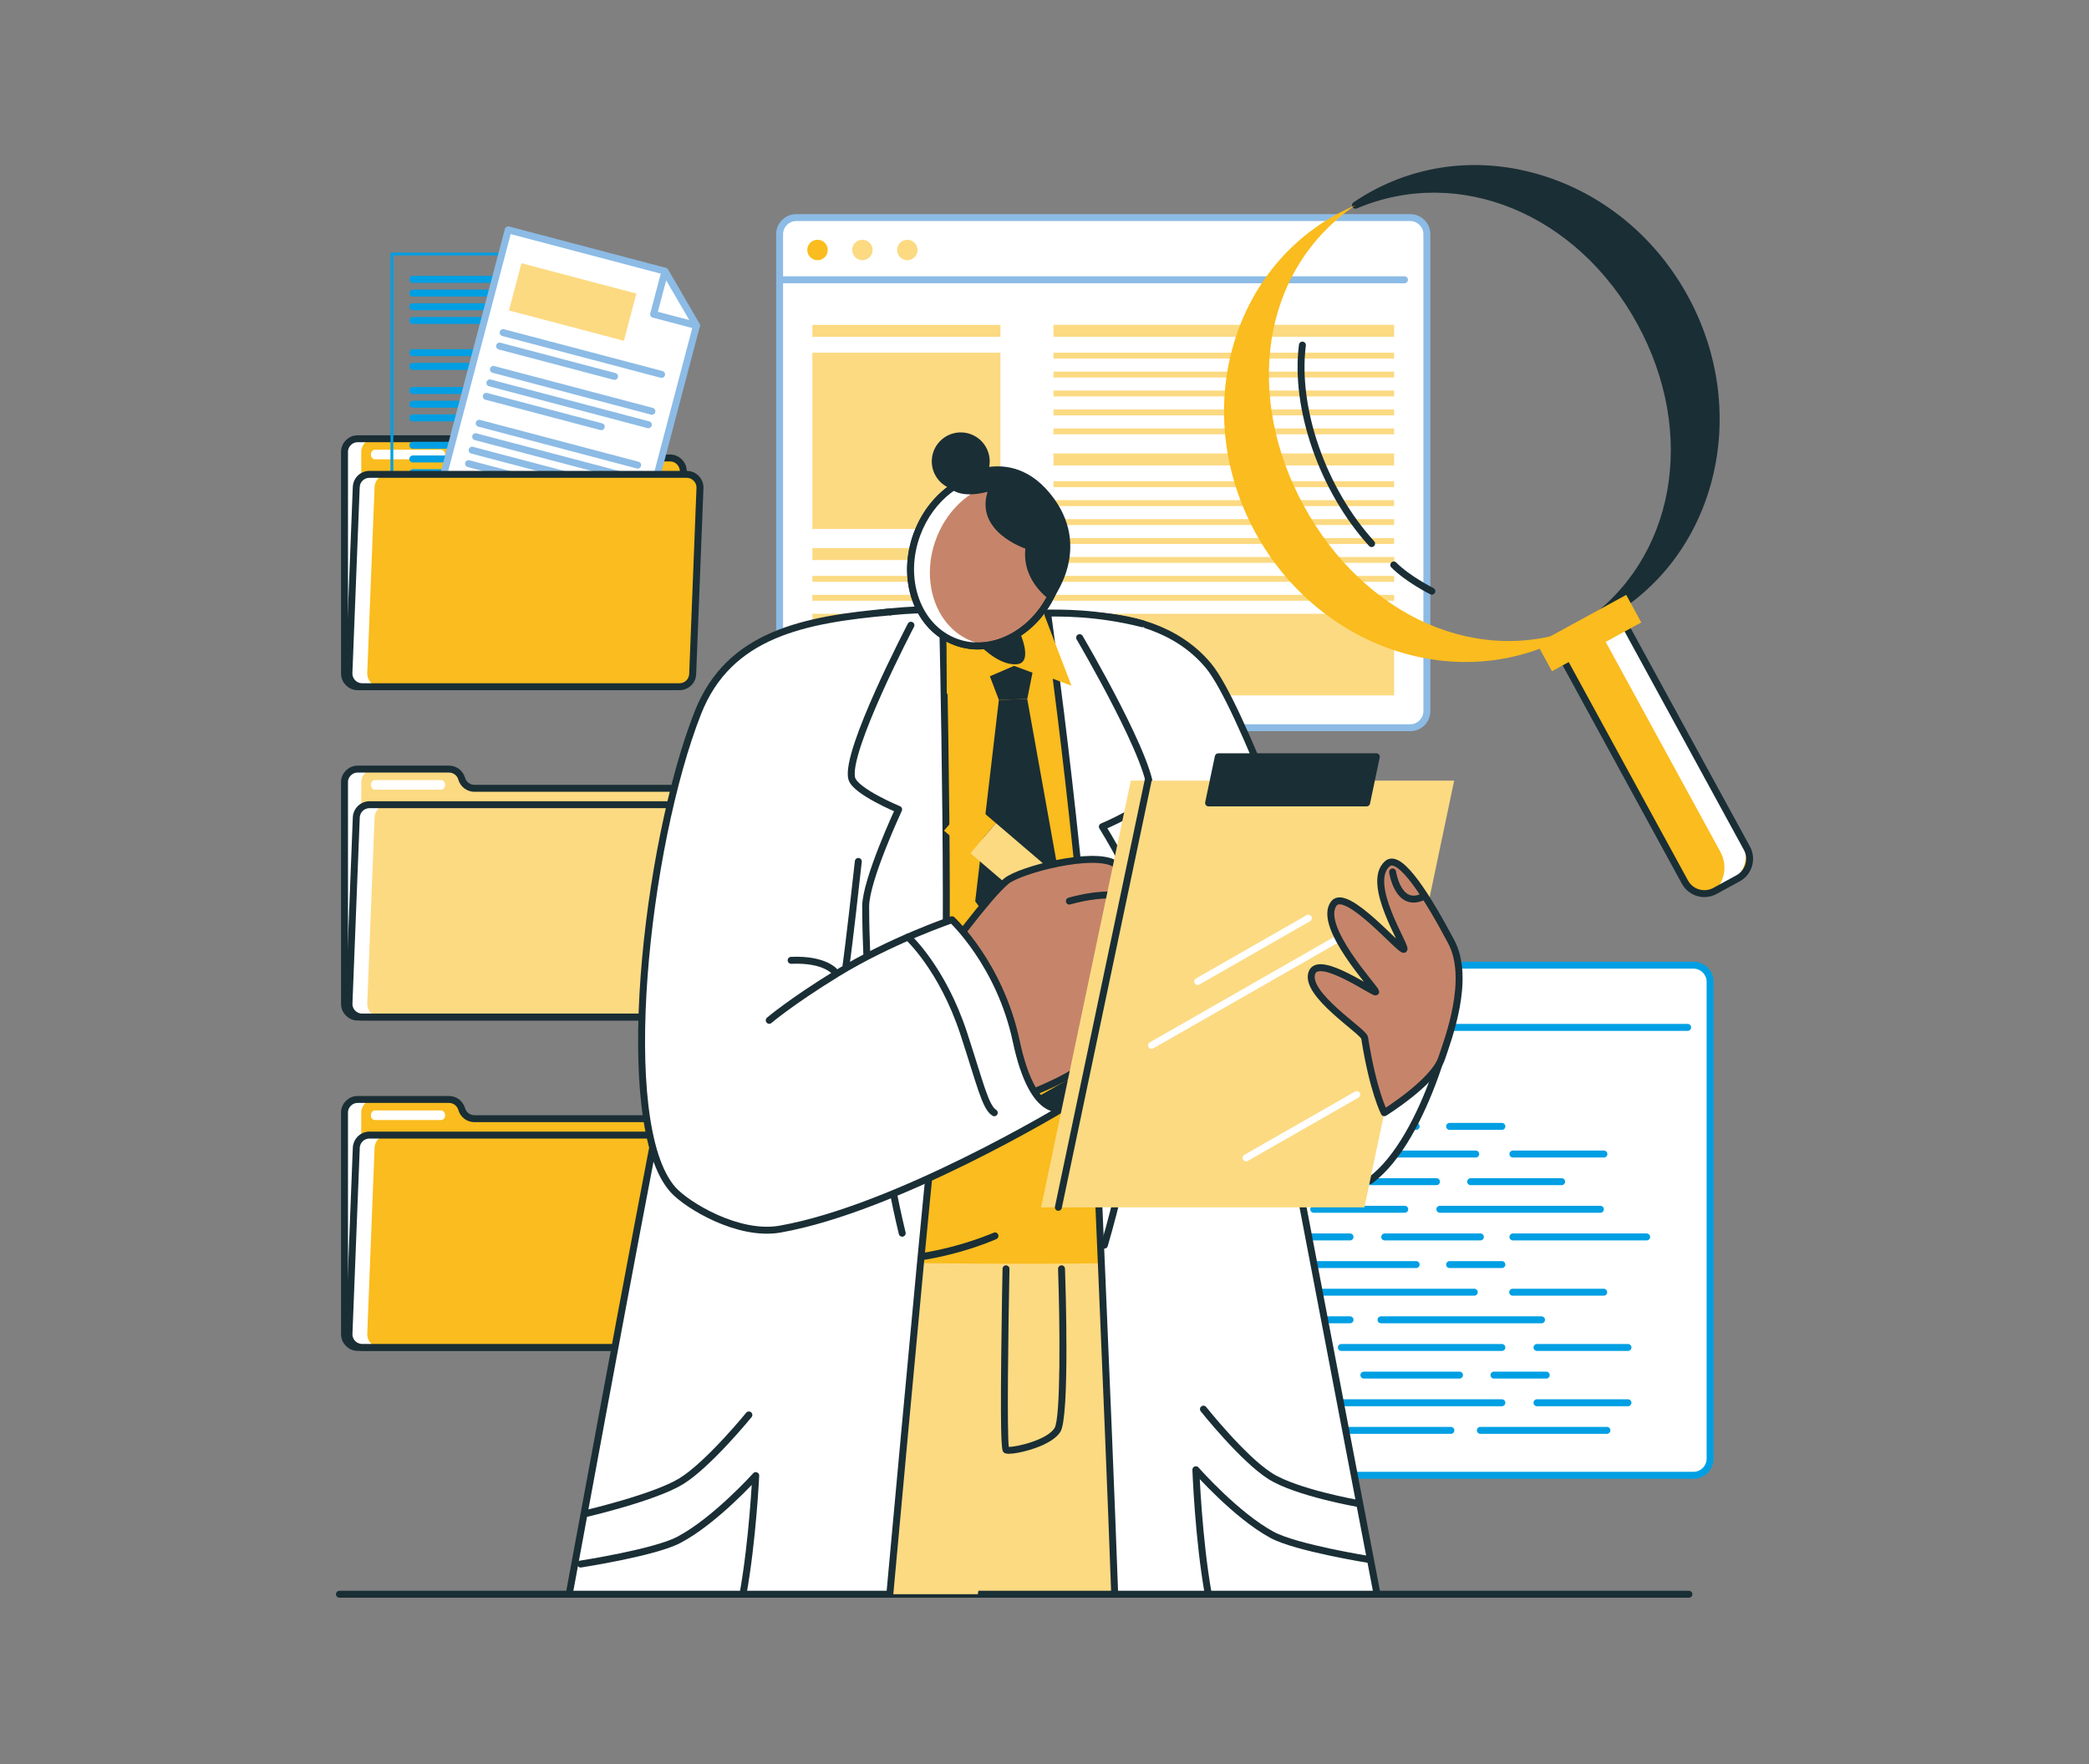 <?xml version="1.0" encoding="UTF-8"?>
<svg id="Layer_1" xmlns="http://www.w3.org/2000/svg" viewBox="0 0 752 635">
  <rect x="0" y="0" width="752" height="635" fill="#808080" stroke="none"/>
  <defs>
    <style>
      .cls-1 {
        stroke: #8cbbe5;
      }

      .cls-1, .cls-2, .cls-3 {
        fill: #fff;
      }

      .cls-1, .cls-4, .cls-3, .cls-5 {
        stroke-linecap: round;
        stroke-linejoin: round;
        stroke-width: 2.5px;
      }

      .cls-6 {
        fill: #009fe3;
      }

      .cls-7, .cls-5 {
        fill: #c6856a;
      }

      .cls-8 {
        fill: #8cbbe5;
      }

      .cls-9 {
        stroke: #009fe3;
        stroke-miterlimit: 10;
      }

      .cls-9, .cls-4 {
        fill: none;
      }

      .cls-10 {
        fill: #1a2e35;
      }

      .cls-11 {
        fill: #fabc1e;
      }

      .cls-12 {
        fill: #fcda82;
      }

      .cls-4, .cls-3, .cls-5 {
        stroke: #1a2e35;
      }
    </style>
  </defs>
  <g>
    <g>
      <g>
        <g>
          <rect class="cls-2" x="280.64" y="78.33" width="233.01" height="183.63" rx="5.97" ry="5.97"/>
          <path class="cls-8" d="M507.68,263.2h-221.06c-3.98,0-7.22-3.24-7.22-7.22V84.3c0-3.98,3.24-7.22,7.22-7.22h221.06c3.98,0,7.22,3.24,7.22,7.22v171.69c0,3.98-3.24,7.22-7.22,7.22ZM286.61,79.58c-2.6,0-4.72,2.12-4.72,4.72v171.69c0,2.6,2.12,4.72,4.72,4.72h221.06c2.6,0,4.72-2.12,4.72-4.72V84.3c0-2.6-2.12-4.72-4.72-4.72h-221.06Z"/>
        </g>
        <path class="cls-8" d="M505.58,101.97h-224.3c-.69,0-1.25-.56-1.25-1.25s.56-1.25,1.25-1.25h224.3c.69,0,1.25.56,1.25,1.25s-.56,1.25-1.25,1.25Z"/>
        <circle class="cls-11" cx="294.29" cy="89.99" r="3.68"/>
        <circle class="cls-12" cx="310.45" cy="89.99" r="3.68"/>
        <path class="cls-12" d="M330.3,89.99c0,2.03-1.65,3.68-3.68,3.68s-3.68-1.65-3.68-3.68,1.65-3.68,3.68-3.68,3.68,1.65,3.68,3.68Z"/>
      </g>
      <g>
        <rect class="cls-12" x="292.43" y="126.96" width="67.7" height="63.45"/>
        <rect class="cls-12" x="379.24" y="116.92" width="122.62" height="4.31"/>
        <rect class="cls-12" x="292.43" y="116.95" width="67.7" height="4.31"/>
        <rect class="cls-12" x="292.43" y="197.3" width="67.7" height="4.31"/>
        <rect class="cls-12" x="379.24" y="126.96" width="122.62" height="2.12"/>
        <rect class="cls-12" x="379.24" y="133.77" width="122.62" height="2.12"/>
        <rect class="cls-12" x="379.24" y="140.59" width="122.62" height="2.12"/>
        <rect class="cls-12" x="379.24" y="147.4" width="122.62" height="2.12"/>
        <rect class="cls-12" x="379.24" y="154.22" width="122.62" height="2.12"/>
        <rect class="cls-12" x="292.43" y="207.31" width="67.7" height="2.12"/>
        <rect class="cls-12" x="292.43" y="214.13" width="67.7" height="2.12"/>
        <rect class="cls-12" x="292.43" y="220.94" width="67.7" height="2.12"/>
        <rect class="cls-12" x="292.43" y="227.76" width="67.7" height="2.12"/>
        <rect class="cls-12" x="292.43" y="234.57" width="67.7" height="2.12"/>
        <rect class="cls-12" x="292.43" y="241.39" width="67.7" height="2.12"/>
        <rect class="cls-12" x="292.43" y="248.2" width="67.7" height="2.12"/>
        <rect class="cls-12" x="379.24" y="163.23" width="122.62" height="4.31"/>
        <rect class="cls-12" x="379.24" y="173.24" width="122.62" height="2.12"/>
        <rect class="cls-12" x="379.24" y="180.05" width="122.62" height="2.12"/>
        <rect class="cls-12" x="379.24" y="186.87" width="122.62" height="2.12"/>
        <rect class="cls-12" x="379.24" y="193.68" width="122.62" height="2.12"/>
        <rect class="cls-12" x="379.24" y="200.5" width="122.62" height="2.12"/>
        <rect class="cls-12" x="379.24" y="207.31" width="122.62" height="2.12"/>
        <rect class="cls-12" x="379.24" y="214.13" width="122.62" height="2.12"/>
        <rect class="cls-12" x="379.24" y="220.94" width="122.62" height="29.38"/>
      </g>
    </g>
    <g>
      <g>
        <g>
          <rect class="cls-2" x="382.6" y="347.43" width="233.01" height="183.63" rx="5.97" ry="5.97"/>
          <path class="cls-6" d="M609.63,532.31h-221.06c-3.98,0-7.22-3.24-7.22-7.22v-171.69c0-3.98,3.24-7.22,7.22-7.22h221.06c3.98,0,7.22,3.24,7.22,7.22v171.69c0,3.98-3.24,7.22-7.22,7.22ZM388.57,348.68c-2.6,0-4.72,2.12-4.72,4.72v171.69c0,2.6,2.12,4.72,4.72,4.72h221.06c2.6,0,4.72-2.12,4.72-4.72v-171.69c0-2.6-2.12-4.72-4.72-4.72h-221.06Z"/>
        </g>
        <path class="cls-6" d="M607.53,371.08h-224.3c-.69,0-1.25-.56-1.25-1.25s.56-1.25,1.25-1.25h224.3c.69,0,1.25.56,1.25,1.25s-.56,1.25-1.25,1.25Z"/>
        <circle class="cls-11" cx="396.24" cy="359.09" r="3.68"/>
        <circle class="cls-12" cx="412.41" cy="359.09" r="3.68"/>
        <circle class="cls-12" cx="428.57" cy="359.09" r="3.68"/>
      </g>
      <g>
        <path class="cls-6" d="M477.91,496.25h-49.71c-.69,0-1.25-.56-1.25-1.25s.56-1.25,1.25-1.25h49.71c.69,0,1.25.56,1.25,1.25s-.56,1.25-1.25,1.25Z"/>
        <path class="cls-6" d="M414.49,386.55h-9.06c-.69,0-1.25-.56-1.25-1.25s.56-1.25,1.25-1.25h9.06c.69,0,1.25.56,1.25,1.25s-.56,1.25-1.25,1.25Z"/>
        <path class="cls-6" d="M414.47,406.72h-9.02c-.69,0-1.25-.56-1.25-1.25s.56-1.25,1.25-1.25h9.02c.69,0,1.25.56,1.25,1.25s-.56,1.25-1.25,1.25Z"/>
        <path class="cls-6" d="M414.47,416.67h-9.02c-.69,0-1.25-.56-1.25-1.25s.56-1.25,1.25-1.25h9.02c.69,0,1.25.56,1.25,1.25s-.56,1.25-1.25,1.25Z"/>
        <path class="cls-6" d="M414.47,426.62h-9.02c-.69,0-1.25-.56-1.25-1.25s.56-1.25,1.25-1.25h9.02c.69,0,1.25.56,1.25,1.25s-.56,1.25-1.25,1.25Z"/>
        <path class="cls-6" d="M414.47,436.56h-9.02c-.69,0-1.25-.56-1.25-1.25s.56-1.25,1.25-1.25h9.02c.69,0,1.25.56,1.25,1.25s-.56,1.25-1.25,1.25Z"/>
        <path class="cls-6" d="M414.47,446.51h-9.02c-.69,0-1.25-.56-1.25-1.25s.56-1.25,1.25-1.25h9.02c.69,0,1.25.56,1.25,1.25s-.56,1.25-1.25,1.25Z"/>
        <path class="cls-6" d="M414.47,456.46h-9.02c-.69,0-1.25-.56-1.25-1.25s.56-1.25,1.25-1.25h9.02c.69,0,1.25.56,1.25,1.25s-.56,1.25-1.25,1.25Z"/>
        <path class="cls-6" d="M414.47,466.41h-9.02c-.69,0-1.25-.56-1.25-1.25s.56-1.25,1.25-1.25h9.02c.69,0,1.25.56,1.25,1.25s-.56,1.25-1.25,1.25Z"/>
        <path class="cls-6" d="M414.47,476.35h-9.02c-.69,0-1.25-.56-1.25-1.25s.56-1.25,1.25-1.25h9.02c.69,0,1.25.56,1.25,1.25s-.56,1.25-1.25,1.25Z"/>
        <path class="cls-6" d="M414.47,486.3h-9.02c-.69,0-1.25-.56-1.25-1.25s.56-1.25,1.25-1.25h9.02c.69,0,1.25.56,1.25,1.25s-.56,1.25-1.25,1.25Z"/>
        <path class="cls-6" d="M414.47,496.25h-9.02c-.69,0-1.25-.56-1.25-1.25s.56-1.25,1.25-1.25h9.02c.69,0,1.25.56,1.25,1.25s-.56,1.25-1.25,1.25Z"/>
        <path class="cls-6" d="M477.91,406.72h-49.71c-.69,0-1.25-.56-1.25-1.25s.56-1.25,1.25-1.25h49.71c.69,0,1.25.56,1.25,1.25s-.56,1.25-1.25,1.25Z"/>
        <path class="cls-6" d="M509.79,406.72h-18.82c-.69,0-1.25-.56-1.25-1.25s.56-1.25,1.25-1.25h18.82c.69,0,1.25.56,1.25,1.25s-.56,1.25-1.25,1.25Z"/>
        <path class="cls-6" d="M540.65,456.46h-18.82c-.69,0-1.25-.56-1.25-1.25s.56-1.25,1.25-1.25h18.82c.69,0,1.25.56,1.25,1.25s-.56,1.25-1.25,1.25Z"/>
        <path class="cls-6" d="M556.62,496.25h-18.82c-.69,0-1.25-.56-1.25-1.25s.56-1.25,1.25-1.25h18.82c.69,0,1.25.56,1.25,1.25s-.56,1.25-1.25,1.25Z"/>
        <path class="cls-6" d="M540.65,406.72h-18.82c-.69,0-1.25-.56-1.25-1.25s.56-1.25,1.25-1.25h18.82c.69,0,1.25.56,1.25,1.25s-.56,1.25-1.25,1.25Z"/>
        <path class="cls-6" d="M517.1,426.62h-26.14c-.69,0-1.25-.56-1.25-1.25s.56-1.25,1.25-1.25h26.14c.69,0,1.25.56,1.25,1.25s-.56,1.25-1.25,1.25Z"/>
        <path class="cls-6" d="M485.99,416.67h-57.79c-.69,0-1.25-.56-1.25-1.25s.56-1.25,1.25-1.25h57.79c.69,0,1.25.56,1.25,1.25s-.56,1.25-1.25,1.25Z"/>
        <path class="cls-6" d="M530.71,466.41h-57.79c-.69,0-1.25-.56-1.25-1.25s.56-1.25,1.25-1.25h57.79c.69,0,1.25.56,1.25,1.25s-.56,1.25-1.25,1.25Z"/>
        <path class="cls-6" d="M540.65,486.3h-57.79c-.69,0-1.25-.56-1.25-1.25s.56-1.25,1.25-1.25h57.79c.69,0,1.25.56,1.25,1.25s-.56,1.25-1.25,1.25Z"/>
        <path class="cls-6" d="M554.92,476.35h-57.79c-.69,0-1.25-.56-1.25-1.25s.56-1.25,1.25-1.25h57.79c.69,0,1.25.56,1.25,1.25s-.56,1.25-1.25,1.25Z"/>
        <path class="cls-6" d="M592.77,446.51h-48.15c-.69,0-1.25-.56-1.25-1.25s.56-1.25,1.25-1.25h48.15c.69,0,1.25.56,1.25,1.25s-.56,1.25-1.25,1.25Z"/>
        <path class="cls-6" d="M477.91,426.62h-49.71c-.69,0-1.25-.56-1.25-1.25s.56-1.25,1.25-1.25h49.71c.69,0,1.25.56,1.25,1.25s-.56,1.25-1.25,1.25Z"/>
        <path class="cls-6" d="M460.96,436.56h-32.76c-.69,0-1.25-.56-1.25-1.25s.56-1.25,1.25-1.25h32.76c.69,0,1.25.56,1.25,1.25s-.56,1.25-1.25,1.25Z"/>
        <path class="cls-6" d="M577.3,466.41h-32.76c-.69,0-1.25-.56-1.25-1.25s.56-1.25,1.25-1.25h32.76c.69,0,1.25.56,1.25,1.25s-.56,1.25-1.25,1.25Z"/>
        <path class="cls-6" d="M577.38,416.67h-32.76c-.69,0-1.25-.56-1.25-1.25s.56-1.25,1.25-1.25h32.76c.69,0,1.25.56,1.25,1.25s-.56,1.25-1.25,1.25Z"/>
        <path class="cls-6" d="M505.68,436.56h-32.76c-.69,0-1.25-.56-1.25-1.25s.56-1.25,1.25-1.25h32.76c.69,0,1.25.56,1.25,1.25s-.56,1.25-1.25,1.25Z"/>
        <path class="cls-6" d="M586.04,486.3h-32.76c-.69,0-1.25-.56-1.25-1.25s.56-1.25,1.25-1.25h32.76c.69,0,1.25.56,1.25,1.25s-.56,1.25-1.25,1.25Z"/>
        <path class="cls-6" d="M531.24,416.67h-32.76c-.69,0-1.25-.56-1.25-1.25s.56-1.25,1.25-1.25h32.76c.69,0,1.25.56,1.25,1.25s-.56,1.25-1.25,1.25Z"/>
        <path class="cls-6" d="M562.17,426.62h-32.76c-.69,0-1.25-.56-1.25-1.25s.56-1.25,1.25-1.25h32.76c.69,0,1.25.56,1.25,1.25s-.56,1.25-1.25,1.25Z"/>
        <path class="cls-6" d="M485.99,446.51h-57.79c-.69,0-1.25-.56-1.25-1.25s.56-1.25,1.25-1.25h57.79c.69,0,1.25.56,1.25,1.25s-.56,1.25-1.25,1.25Z"/>
        <path class="cls-6" d="M576.11,436.56h-57.79c-.69,0-1.25-.56-1.25-1.25s.56-1.25,1.25-1.25h57.79c.69,0,1.25.56,1.25,1.25s-.56,1.25-1.25,1.25Z"/>
        <path class="cls-6" d="M532.91,446.51h-34.43c-.69,0-1.25-.56-1.25-1.25s.56-1.25,1.25-1.25h34.43c.69,0,1.25.56,1.25,1.25s-.56,1.25-1.25,1.25Z"/>
        <path class="cls-6" d="M525.4,496.25h-34.43c-.69,0-1.25-.56-1.25-1.25s.56-1.25,1.25-1.25h34.43c.69,0,1.25.56,1.25,1.25s-.56,1.25-1.25,1.25Z"/>
        <path class="cls-6" d="M509.79,456.46h-81.59c-.69,0-1.25-.56-1.25-1.25s.56-1.25,1.25-1.25h81.59c.69,0,1.25.56,1.25,1.25s-.56,1.25-1.25,1.25Z"/>
        <path class="cls-6" d="M460.96,466.41h-32.76c-.69,0-1.25-.56-1.25-1.25s.56-1.25,1.25-1.25h32.76c.69,0,1.25.56,1.25,1.25s-.56,1.25-1.25,1.25Z"/>
        <path class="cls-6" d="M485.99,476.35h-57.79c-.69,0-1.25-.56-1.25-1.25s.56-1.25,1.25-1.25h57.79c.69,0,1.25.56,1.25,1.25s-.56,1.25-1.25,1.25Z"/>
        <path class="cls-6" d="M471.37,486.3h-43.17c-.69,0-1.25-.56-1.25-1.25s.56-1.25,1.25-1.25h43.17c.69,0,1.25.56,1.25,1.25s-.56,1.25-1.25,1.25Z"/>
        <path class="cls-6" d="M414.47,506.2h-9.02c-.69,0-1.25-.56-1.25-1.25s.56-1.25,1.25-1.25h9.02c.69,0,1.25.56,1.25,1.25s-.56,1.25-1.25,1.25Z"/>
        <path class="cls-6" d="M540.65,506.2h-57.79c-.69,0-1.25-.56-1.25-1.25s.56-1.25,1.25-1.25h57.79c.69,0,1.25.56,1.25,1.25s-.56,1.25-1.25,1.25Z"/>
        <path class="cls-6" d="M586.04,506.2h-32.76c-.69,0-1.25-.56-1.25-1.25s.56-1.25,1.25-1.25h32.76c.69,0,1.25.56,1.25,1.25s-.56,1.25-1.25,1.25Z"/>
        <path class="cls-6" d="M471.37,506.2h-43.17c-.69,0-1.25-.56-1.25-1.25s.56-1.25,1.25-1.25h43.17c.69,0,1.25.56,1.25,1.25s-.56,1.25-1.25,1.25Z"/>
        <path class="cls-6" d="M414.47,516.14h-9.02c-.69,0-1.25-.56-1.25-1.25s.56-1.25,1.25-1.25h9.02c.69,0,1.25.56,1.25,1.25s-.56,1.25-1.25,1.25Z"/>
        <path class="cls-6" d="M522.29,516.14h-57.79c-.69,0-1.25-.56-1.25-1.25s.56-1.25,1.25-1.25h57.79c.69,0,1.25.56,1.25,1.25s-.56,1.25-1.25,1.25Z"/>
        <path class="cls-6" d="M578.46,516.14h-45.56c-.69,0-1.25-.56-1.25-1.25s.56-1.25,1.25-1.25h45.56c.69,0,1.25.56,1.25,1.25s-.56,1.25-1.25,1.25Z"/>
        <path class="cls-6" d="M453.05,516.14h-24.85c-.69,0-1.25-.56-1.25-1.25s.56-1.25,1.25-1.25h24.85c.69,0,1.25.56,1.25,1.25s-.56,1.25-1.25,1.25Z"/>
      </g>
    </g>
  </g>
  <line class="cls-4" x1="122.18" y1="573.88" x2="607.98" y2="573.88"/>
  <g>
    <g>
      <path class="cls-11" d="M124.02,162.7v79.74c0,2.63,2.13,4.76,4.76,4.76h112.43c2.63,0,4.76-2.13,4.76-4.76v-72.82c0-2.63-2.13-4.76-4.76-4.76h-70.43c-2.13,0-4-1.41-4.58-3.46h0c-.58-2.05-2.45-3.46-4.58-3.46h-32.85c-2.63,0-4.76,2.13-4.76,4.76Z"/>
      <path class="cls-2" d="M124.03,162.7v79.74c0,2.62,2.13,4.75,4.75,4.75h6.01c-2.62,0-4.75-2.13-4.75-4.75v-79.74c0-2.63,2.13-4.76,4.75-4.76h-6.01c-2.62,0-4.75,2.13-4.75,4.76Z"/>
      <path class="cls-4" d="M124.02,162.7v79.74c0,2.63,2.13,4.76,4.76,4.76h112.43c2.63,0,4.76-2.13,4.76-4.76v-72.82c0-2.63-2.13-4.76-4.76-4.76h-70.43c-2.13,0-4-1.41-4.58-3.46h0c-.58-2.05-2.45-3.46-4.58-3.46h-32.85c-2.63,0-4.76,2.13-4.76,4.76Z"/>
      <path class="cls-2" d="M158.79,165.35h-23.82c-.8,0-1.45-.77-1.45-1.73h0c0-.96.65-1.73,1.45-1.73h23.82c.8,0,1.45.77,1.45,1.73h0c0,.96-.65,1.73-1.45,1.73Z"/>
    </g>
    <g>
      <rect class="cls-9" x="141.07" y="91.44" width="73.11" height="91.8"/>
      <g>
        <path class="cls-6" d="M206.64,141.82h-58.03c-.69,0-1.25-.56-1.25-1.25s.56-1.25,1.25-1.25h58.03c.69,0,1.25.56,1.25,1.25s-.56,1.25-1.25,1.25Z"/>
        <path class="cls-6" d="M206.64,146.75h-58.03c-.69,0-1.25-.56-1.25-1.25s.56-1.25,1.25-1.25h58.03c.69,0,1.25.56,1.25,1.25s-.56,1.25-1.25,1.25Z"/>
        <path class="cls-6" d="M190.71,151.68h-42.1c-.69,0-1.25-.56-1.25-1.25s.56-1.25,1.25-1.25h42.1c.69,0,1.25.56,1.25,1.25s-.56,1.25-1.25,1.25Z"/>
        <path class="cls-6" d="M206.64,161.53h-58.03c-.69,0-1.25-.56-1.25-1.25s.56-1.25,1.25-1.25h58.03c.69,0,1.25.56,1.25,1.25s-.56,1.25-1.25,1.25Z"/>
        <path class="cls-6" d="M206.64,166.46h-58.03c-.69,0-1.25-.56-1.25-1.25s.56-1.25,1.25-1.25h58.03c.69,0,1.25.56,1.25,1.25s-.56,1.25-1.25,1.25Z"/>
        <path class="cls-6" d="M148.61,171.39c-.69,0-1.25-.56-1.25-1.25s.56-1.25,1.25-1.25h58.03c.69,0,1.25.56,1.25,1.25s-.56,1.25-1.25,1.25h-58.03Z"/>
        <path class="cls-6" d="M190.71,176.32h-42.1c-.69,0-1.25-.56-1.25-1.25s.56-1.25,1.25-1.25h42.1c.69,0,1.25.56,1.25,1.25s-.56,1.25-1.25,1.25Z"/>
        <path class="cls-6" d="M206.4,101.81h-57.79c-.69,0-1.25-.56-1.25-1.25s.56-1.25,1.25-1.25h57.79c.69,0,1.25.56,1.25,1.25s-.56,1.25-1.25,1.25Z"/>
        <path class="cls-6" d="M206.4,106.74h-57.79c-.69,0-1.25-.56-1.25-1.25s.56-1.25,1.25-1.25h57.79c.69,0,1.25.56,1.25,1.25s-.56,1.25-1.25,1.25Z"/>
        <path class="cls-6" d="M206.4,111.67h-57.79c-.69,0-1.25-.56-1.25-1.25s.56-1.25,1.25-1.25h57.79c.69,0,1.25.56,1.25,1.25s-.56,1.25-1.25,1.25Z"/>
        <path class="cls-6" d="M206.4,116.6h-57.79c-.69,0-1.25-.56-1.25-1.25s.56-1.25,1.25-1.25h57.79c.69,0,1.25.56,1.25,1.25s-.56,1.25-1.25,1.25Z"/>
        <path class="cls-6" d="M206.64,128.2h-58.03c-.69,0-1.25-.56-1.25-1.25s.56-1.25,1.25-1.25h58.03c.69,0,1.25.56,1.25,1.25s-.56,1.25-1.25,1.25Z"/>
        <path class="cls-6" d="M190.71,133.13h-42.1c-.69,0-1.25-.56-1.25-1.25s.56-1.25,1.25-1.25h42.1c.69,0,1.25.56,1.25,1.25s-.56,1.25-1.25,1.25Z"/>
      </g>
    </g>
    <g>
      <polygon class="cls-1" points="231.01 191.94 159.14 172.98 182.95 82.74 239.38 97.62 250.73 117.19 231.01 191.94"/>
      <g>
        <path class="cls-8" d="M234.67,149.29c-.11,0-.21-.01-.32-.04l-57.04-15.05c-.67-.18-1.07-.86-.89-1.53.18-.67.86-1.07,1.53-.89l57.04,15.05c.67.18,1.07.86.89,1.53-.15.56-.65.93-1.21.93Z"/>
        <path class="cls-8" d="M233.39,154.14c-.11,0-.21-.01-.32-.04l-57.04-15.05c-.67-.18-1.07-.86-.89-1.53.18-.67.86-1.07,1.53-.89l57.04,15.05c.67.18,1.07.86.89,1.53-.15.56-.65.93-1.21.93Z"/>
        <path class="cls-8" d="M216.45,154.85c-.11,0-.21-.01-.32-.04l-41.39-10.92c-.67-.18-1.07-.86-.89-1.53.18-.67.86-1.07,1.53-.89l41.39,10.92c.67.18,1.07.86.89,1.53-.15.56-.65.93-1.21.93Z"/>
        <path class="cls-8" d="M238.16,136.03c-.11,0-.21-.01-.32-.04l-57.04-15.05c-.67-.18-1.07-.86-.89-1.53.18-.67.86-1.07,1.53-.89l57.04,15.05c.67.18,1.07.86.89,1.53-.15.56-.65.93-1.21.93Z"/>
        <path class="cls-8" d="M221.23,136.75c-.11,0-.21-.01-.32-.04l-41.39-10.92c-.67-.18-1.07-.86-.89-1.53.18-.67.86-1.07,1.53-.89l41.39,10.92c.67.18,1.07.86.89,1.53-.15.56-.65.93-1.21.93Z"/>
        <path class="cls-8" d="M229.55,168.67c-.11,0-.21-.01-.32-.04l-57.04-15.05c-.67-.18-1.07-.86-.89-1.53s.86-1.07,1.53-.89l57.04,15.05c.67.18,1.07.86.89,1.53-.15.56-.65.93-1.21.93Z"/>
        <path class="cls-8" d="M228.27,173.51c-.11,0-.21-.01-.32-.04l-57.04-15.05c-.67-.18-1.07-.86-.89-1.53.18-.67.86-1.07,1.53-.89l57.04,15.05c.67.18,1.07.86.89,1.53-.15.56-.65.93-1.21.93Z"/>
        <path class="cls-8" d="M227,178.36c-.11,0-.21-.01-.32-.04l-57.04-15.05c-.67-.18-1.07-.86-.89-1.53s.86-1.07,1.53-.89l57.04,15.05c.67.18,1.07.86.89,1.53-.15.56-.65.93-1.21.93Z"/>
        <path class="cls-8" d="M210.06,179.07c-.11,0-.21-.01-.32-.04l-41.39-10.92c-.67-.18-1.07-.86-.89-1.53.18-.67.86-1.07,1.53-.89l41.39,10.92c.67.18,1.07.86.89,1.53-.15.56-.65.93-1.21.93Z"/>
        <rect class="cls-12" x="197.36" y="87.31" width="17.59" height="42.8" transform="translate(48.45 280.32) rotate(-75.22)"/>
      </g>
      <polygon class="cls-1" points="235.29 113.12 250.73 117.19 239.37 97.68 235.29 113.12"/>
    </g>
    <g>
      <path class="cls-11" d="M251.98,175.69l-2.62,66.93c-.1,2.55-2.2,4.57-4.75,4.57h-114.23c-2.7,0-4.86-2.24-4.75-4.94l2.63-66.93c.1-2.55,2.2-4.57,4.75-4.57h114.23c2.7,0,4.86,2.24,4.75,4.94Z"/>
      <path class="cls-2" d="M125.61,242.25c-.1,2.71,2.06,4.95,4.75,4.95h6.6c-2.7,0-4.86-2.24-4.75-4.95l2.63-66.93c.09-2.55,2.19-4.57,4.75-4.57h-6.6c-2.56,0-4.66,2.02-4.75,4.57l-2.63,66.93Z"/>
      <path class="cls-10" d="M244.6,248.45h-114.23c-1.65,0-3.19-.65-4.33-1.84-1.14-1.19-1.74-2.75-1.67-4.4l2.63-66.93c.13-3.24,2.76-5.77,6-5.77h114.23c1.65,0,3.19.65,4.33,1.84,1.14,1.19,1.74,2.75,1.67,4.4l-1.25-.05,1.25.05-2.62,66.93c-.13,3.24-2.76,5.77-6,5.77ZM132.99,172c-1.89,0-3.43,1.48-3.5,3.37l-2.63,66.93c-.04.96.31,1.87.98,2.57s1.56,1.08,2.53,1.08h114.23c1.89,0,3.43-1.48,3.5-3.37l2.62-66.93c.04-.96-.31-1.87-.98-2.57-.67-.69-1.56-1.08-2.53-1.08h-114.23Z"/>
    </g>
    <g>
      <g>
        <path class="cls-12" d="M124.02,281.61v79.74c0,2.63,2.13,4.76,4.76,4.76h112.43c2.63,0,4.76-2.13,4.76-4.76v-72.82c0-2.63-2.13-4.76-4.76-4.76h-70.43c-2.13,0-4-1.41-4.58-3.46h0c-.58-2.05-2.45-3.46-4.58-3.46h-32.85c-2.63,0-4.76,2.13-4.76,4.76Z"/>
        <path class="cls-2" d="M124.03,281.62v79.74c0,2.62,2.13,4.75,4.75,4.75h6.01c-2.62,0-4.75-2.13-4.75-4.75v-79.74c0-2.63,2.13-4.76,4.75-4.76h-6.01c-2.62,0-4.75,2.13-4.75,4.76Z"/>
        <path class="cls-4" d="M124.02,281.61v79.74c0,2.63,2.13,4.76,4.76,4.76h112.43c2.63,0,4.76-2.13,4.76-4.76v-72.82c0-2.63-2.13-4.76-4.76-4.76h-70.43c-2.13,0-4-1.41-4.58-3.46h0c-.58-2.05-2.45-3.46-4.58-3.46h-32.85c-2.63,0-4.76,2.13-4.76,4.76Z"/>
        <path class="cls-2" d="M158.79,284.26h-23.82c-.8,0-1.45-.77-1.45-1.73h0c0-.96.65-1.73,1.45-1.73h23.82c.8,0,1.45.77,1.45,1.73h0c0,.96-.65,1.73-1.45,1.73Z"/>
      </g>
      <g>
        <path class="cls-12" d="M251.98,294.61l-2.62,66.93c-.1,2.55-2.2,4.57-4.75,4.57h-114.23c-2.7,0-4.86-2.24-4.75-4.94l2.63-66.93c.1-2.55,2.2-4.57,4.75-4.57h114.23c2.7,0,4.86,2.25,4.75,4.94Z"/>
        <path class="cls-2" d="M125.61,361.16c-.1,2.71,2.06,4.95,4.75,4.95h6.6c-2.7,0-4.86-2.24-4.75-4.95l2.63-66.93c.09-2.55,2.19-4.57,4.75-4.57h-6.6c-2.56,0-4.66,2.02-4.75,4.57l-2.63,66.93Z"/>
        <path class="cls-4" d="M251.98,294.61l-2.62,66.93c-.1,2.55-2.2,4.57-4.75,4.57h-114.23c-2.7,0-4.86-2.24-4.75-4.94l2.63-66.93c.1-2.55,2.2-4.57,4.75-4.57h114.23c2.7,0,4.86,2.25,4.75,4.94Z"/>
      </g>
    </g>
    <g>
      <g>
        <path class="cls-11" d="M124.02,400.53v79.74c0,2.63,2.13,4.76,4.76,4.76h112.43c2.63,0,4.76-2.13,4.76-4.76v-72.82c0-2.63-2.13-4.76-4.76-4.76h-70.43c-2.13,0-4-1.41-4.58-3.46h0c-.58-2.05-2.45-3.46-4.58-3.46h-32.85c-2.63,0-4.76,2.13-4.76,4.76Z"/>
        <path class="cls-2" d="M124.03,400.53v79.74c0,2.62,2.13,4.75,4.75,4.75h6.01c-2.62,0-4.75-2.13-4.75-4.75v-79.74c0-2.63,2.13-4.76,4.75-4.76h-6.01c-2.62,0-4.75,2.13-4.75,4.76Z"/>
        <path class="cls-4" d="M124.02,400.53v79.74c0,2.63,2.13,4.76,4.76,4.76h112.43c2.63,0,4.76-2.13,4.76-4.76v-72.82c0-2.63-2.13-4.76-4.76-4.76h-70.43c-2.13,0-4-1.41-4.58-3.46h0c-.58-2.05-2.45-3.46-4.58-3.46h-32.85c-2.63,0-4.76,2.13-4.76,4.76Z"/>
        <path class="cls-2" d="M158.79,403.18h-23.82c-.8,0-1.45-.77-1.45-1.73h0c0-.96.65-1.73,1.45-1.73h23.82c.8,0,1.45.77,1.45,1.73h0c0,.96-.65,1.73-1.45,1.73Z"/>
      </g>
      <g>
        <path class="cls-11" d="M251.98,413.53l-2.62,66.93c-.1,2.55-2.2,4.57-4.75,4.57h-114.23c-2.7,0-4.86-2.24-4.75-4.94l2.63-66.93c.1-2.55,2.2-4.57,4.75-4.57h114.23c2.7,0,4.86,2.25,4.75,4.94Z"/>
        <path class="cls-2" d="M125.61,480.08c-.1,2.71,2.06,4.95,4.75,4.95h6.6c-2.7,0-4.86-2.24-4.75-4.95l2.63-66.93c.09-2.55,2.19-4.57,4.75-4.57h-6.6c-2.56,0-4.66,2.02-4.75,4.57l-2.63,66.93Z"/>
        <path class="cls-4" d="M251.98,413.53l-2.62,66.93c-.1,2.55-2.2,4.57-4.75,4.57h-114.23c-2.7,0-4.86-2.24-4.75-4.94l2.63-66.93c.1-2.55,2.2-4.57,4.75-4.57h114.23c2.7,0,4.86,2.25,4.75,4.94Z"/>
      </g>
    </g>
  </g>
  <g>
    <g>
      <path class="cls-3" d="M393.39,221.68c12.3.47,30.01,3.94,41.68,18.01,11.67,14.07,35.94,82.47,35.94,82.47,0,0,50.83,32.38,52.47,35.65,1.64,3.28-9.65,52.06-30.27,67.15,0,0-75.13-34.24-85.63-56.35-10.5-22.11-26.57-80.02-26.57-80.02"/>
      <path class="cls-4" d="M509.01,347.87s-5.7,38.11-23.76,59.61"/>
    </g>
    <g>
      <g>
        <path class="cls-12" d="M463.09,573.87h-120.01c-.78-6.98-1.63-13.97-2.58-20.86l-14.15-107.39h121.94c.43,2.53.86,5.26,1.31,8.16.06.42.12.84.19,1.26.04.26.07.53.12.79.19,1.3.38,2.64.58,4.01.02.16.05.32.07.49.2,1.39.39,2.83.6,4.29.02.27.06.54.1.81.36,2.54.7,5.17,1.05,7.89.2,1.51.39,3.05.59,4.6.2,1.52.38,3.06.58,4.63.28,2.26.56,4.57.84,6.9.12,1,.23,2.01.36,3.04.28,2.41.57,4.85.85,7.33.11.96.22,1.93.33,2.9.36,3.21.72,6.47,1.09,9.76.1.95.21,1.91.31,2.88,2.05,18.88,4.04,39,5.84,58.51Z"/>
        <path class="cls-12" d="M463.14,574.33c-.02-.16-.04-.31-.05-.46h.01c0,.15.02.3.04.46Z"/>
        <path class="cls-2" d="M463.09,573.87h-16.52c-2.38-25.88-5.11-52.81-7.85-76.51-2.38-20.63-4.78-38.82-6.96-51.72h16.54c.48,2.88.99,6.02,1.48,9.4.04.26.07.53.12.79.2,1.3.38,2.64.58,4.01.02.16.05.32.07.49.2,1.39.39,2.83.6,4.29.02.27.06.54.1.81.36,2.54.7,5.17,1.05,7.89.2,1.51.39,3.05.59,4.6.2,1.52.38,3.06.58,4.63.28,2.26.56,4.57.84,6.9.12,1,.23,2.01.36,3.04.28,2.41.57,4.85.85,7.33.11.96.22,1.93.33,2.9.36,3.21.72,6.47,1.09,9.76.1.95.21,1.91.31,2.88,2.05,18.88,4.04,39,5.84,58.51Z"/>
        <path class="cls-10" d="M463.09,575.12h-120.01c-.64,0-1.17-.48-1.24-1.11-.84-7.53-1.68-14.34-2.57-20.82l-14.16-107.4c-.05-.36.06-.72.3-.99.24-.27.58-.43.94-.43h121.94c.64,0,1.17.49,1.24,1.11.39,2.25.8,4.83,1.3,8.1l.19,1.27c.04.31.07.53.11.74l1.27,8.86c.03.32.07.57.1.82.36,2.54.7,5.18,1.05,7.9.2,1.5.39,3.05.59,4.6.12.95.24,1.92.36,2.89l.22,1.74c.19,1.49.37,3.01.55,4.54l.29,2.37c.07.55.13,1.11.2,1.68l.16,1.36c.28,2.41.57,4.86.85,7.34l1.57,14.03c.06.51.11,1.01.16,1.52,1.94,17.84,3.9,37.53,5.84,58.52.03.35-.08.7-.32.96s-.57.41-.92.41ZM344.19,572.62h117.52c-1.9-20.46-3.82-39.68-5.71-57.12l-1.73-15.53c-.28-2.48-.57-4.92-.85-7.33l-.16-1.37c-.06-.56-.13-1.11-.2-1.66l-.29-2.37c-.18-1.53-.37-3.04-.55-4.53l-.22-1.74c-.12-.97-.24-1.93-.36-2.88-.2-1.56-.4-3.1-.59-4.6-.35-2.71-.69-5.34-1.05-7.87-.04-.3-.08-.59-.11-.88l-1.25-8.73c-.04-.19-.08-.45-.11-.7l-.2-1.34c-.43-2.8-.79-5.08-1.13-7.09h-119.45l13.97,105.97c.85,6.18,1.66,12.66,2.46,19.77ZM448.28,445.64h.01-.01Z"/>
        <path class="cls-10" d="M439.07,575.12c-.64,0-1.18-.49-1.24-1.14-3.1-33.8-5.93-62.94-5.96-63.23-.07-.69.44-1.3,1.12-1.37.69-.06,1.3.44,1.37,1.12.03.29,2.86,29.43,5.96,63.24.06.69-.44,1.3-1.13,1.36-.04,0-.08,0-.12,0Z"/>
        <path class="cls-10" d="M437.81,498.63c-3.63,0-6.94-1.02-9.9-3.05-12.4-8.53-14.14-31.87-14.21-32.86-.05-.69.47-1.29,1.16-1.33.69-.04,1.29.47,1.33,1.16.02.23,1.72,23.13,13.13,30.98,4.07,2.8,8.97,3.34,14.59,1.62.66-.2,1.36.17,1.56.83.2.66-.17,1.36-.83,1.56-2.39.73-4.67,1.1-6.85,1.1Z"/>
      </g>
      <g>
        <path class="cls-12" d="M379.33,531.29c-8.75,3.89-21.77,8.5-22.84,15.15-1.48,9.26-3,18.44-4.49,27.42h-128.92c13.02-62.33,26.93-128.24,26.93-128.24h120.58"/>
        <path class="cls-10" d="M244.76,575.12c-.09,0-.18-.01-.28-.03-.67-.15-1.1-.82-.94-1.5,7.76-34.28,14.35-62.95,14.41-63.24.15-.67.83-1.09,1.5-.94.67.15,1.09.83.94,1.5-.07.29-6.65,28.95-14.41,63.23-.13.58-.65.97-1.22.97Z"/>
        <path class="cls-10" d="M269.9,498.63c-3.19,0-6.55-.35-10.08-1.07-.68-.14-1.11-.8-.98-1.47.14-.68.79-1.11,1.47-.98,11.32,2.28,20.77.71,28.09-4.67,12.9-9.49,14.94-27.76,14.96-27.94.07-.69.68-1.19,1.37-1.11.69.07,1.19.69,1.11,1.37-.08.79-2.18,19.56-15.96,29.7-5.59,4.11-12.28,6.18-19.98,6.18Z"/>
        <path class="cls-10" d="M363.25,523.33c-1.27,0-1.64-.28-1.85-.44-.74-.55-1.32-.99-.99-33.95.16-15.98.48-32.06.49-32.22.01-.69.59-1.27,1.27-1.22.69.01,1.24.58,1.22,1.27-.47,23.47-.9,58.79-.24,64.06,2.74.07,13.73-2.46,16.46-6.75,2.25-3.54,1.97-37.02,1.27-57.3-.02-.69.52-1.27,1.21-1.29.68-.05,1.27.52,1.29,1.21.19,5.45,1.75,53.37-1.66,58.72-2.69,4.24-10.89,6.73-15.31,7.54-1.44.26-2.45.35-3.18.35ZM363.27,521.36s0,0,0,0h0ZM362.72,520.79"/>
      </g>
    </g>
    <g>
      <g>
        <g>
          <path class="cls-11" d="M288.07,237.33c-20.88,18.67-26.07,79.84-35.93,129.98,0,0-13.07,33.9-14.19,56.96-.66,13.65,3.01,26.01,7.99,28.92,0,0,177.59,4.46,190.93-.98,8.49-3.46,23.16-8.28,14.51-43.42-7.99-32.45-10.92-122.05-34.61-159.51-4.3-6.8-12.78-31.54-61.08-27.79-30.98,2.4-43.91-5.34-67.62,15.85Z"/>
          <path class="cls-10" d="M317.55,454.79c-3.25,0-6.55-.19-9.86-.64-24.98-3.36-46.47-18.36-46.68-18.51-.56-.4-.7-1.18-.3-1.74.4-.56,1.18-.7,1.74-.3.21.15,21.21,14.8,45.57,18.08,24.31,3.27,49.4-7.82,49.65-7.93.63-.28,1.37,0,1.65.63.28.63,0,1.37-.63,1.65-.91.41-19.81,8.77-41.15,8.77Z"/>
          <path class="cls-10" d="M401.29,453.16c-.65,0-1.2-.5-1.25-1.16-.05-.69.47-1.29,1.15-1.34,9.5-.71,27.63-12.35,27.81-12.47.58-.38,1.35-.21,1.73.37.37.58.21,1.35-.37,1.73-.77.49-18.85,12.1-28.98,12.86-.03,0-.06,0-.09,0Z"/>
        </g>
        <g>
          <path class="cls-3" d="M338.88,383.17c-2.48,14.02-11.75,116.69-18.56,190.7h-115.42c16.13-87.48,36.01-194.49,39.02-204.35,5.02-16.49,14.78-108.19,37.35-133.2,17.42-19.3,58-16.71,58-16.71,0,0,3.37,142.25-.39,163.56Z"/>
          <path class="cls-4" d="M327.92,225.06s-23.9,45.68-21.29,55.2c1.28,4.66,16.86,11.11,16.86,11.11,0,0-11.82,25.33-11.87,34.89-.05,9.56,1.16,68.22,13.16,117.66"/>
          <g>
            <path class="cls-4" d="M211.41,544.72s24.34-5.68,33.84-11.53c9.87-6.08,24.33-23.85,24.33-23.85"/>
            <path class="cls-4" d="M209.02,563.01s26.5-4.08,35.24-8.65c13.13-6.84,27.79-23.18,27.79-23.18,0,0-1.07,23.04-4.58,42.69"/>
          </g>
        </g>
        <g>
          <path class="cls-3" d="M411.31,224.55c-16.83-4.3-30.44-3.82-34.21-3.88,0,0,14.62,104.04,16.61,168.4.43,13.9,4.89,111.58,7.56,184.8h94.45c-.88-4.54-6.86-35.81-9.02-47.1,0,0-39.21-205.15-42.16-220.11-.02-.12-.05-.25-.07-.37-.07-.37-.14-.7-.2-.99"/>
          <path class="cls-4" d="M388.64,229.53s27.73,47.1,25.37,56.69c-1.15,4.7-17.18,11.36-17.18,11.36,0,0,14.37,23,14.68,32.55.3,9.55,4.76,53.94-13.95,118.09"/>
          <path class="cls-4" d="M454.69,309.45s-7.87,6.92-5.73,19.79"/>
        </g>
        <g>
          <path class="cls-4" d="M488.85,541.2s-22.14-3.87-31.57-9.83c-9.81-6.19-24.06-24.12-24.06-24.12"/>
          <path class="cls-4" d="M434.96,573.87c-3.59-20.09-4.47-44.81-4.47-44.81,0,0,14.48,16.5,27.53,23.5,8.7,4.65,34.97,8.84,34.97,8.84"/>
        </g>
      </g>
      <g>
        <polygon class="cls-10" points="371.68 242.15 369.79 251.63 359.57 251.93 356.33 243.44 365.04 239.69 371.68 242.15"/>
        <polygon class="cls-10" points="369.79 251.63 359.57 251.93 351.06 324.43 367.52 347.35 382.96 324.93 369.79 251.63"/>
        <polygon class="cls-11" points="340.66 219.02 340.82 249.8 364.49 238.94 385.7 246.82 375.12 219.21 340.66 219.02"/>
        <g>
          <path class="cls-10" d="M366.57,226.39s5.98,12.27-.61,12.72c-10.33.71-21.93-17.14-21.93-17.14l22.54,4.42Z"/>
          <g>
            <g>
              <path class="cls-7" d="M380.01,210.83c6.13-16.34-.06-33.78-13.82-38.94-13.77-5.17-29.9,3.9-36.03,20.24-6.13,16.34.06,33.78,13.82,38.94,13.77,5.17,29.9-3.9,36.03-20.24Z"/>
              <path class="cls-10" d="M352.04,233.78c-2.9,0-5.76-.51-8.5-1.54-7.01-2.63-12.38-8.32-15.11-16.03-2.71-7.63-2.51-16.34.56-24.52,6.36-16.96,23.25-26.37,37.64-20.97,14.39,5.4,20.92,23.59,14.55,40.55h0c-3.07,8.18-8.65,14.87-15.71,18.84-4.34,2.44-8.93,3.67-13.43,3.67ZM358.17,171.69c-11,0-22.07,8.16-26.84,20.87-2.86,7.63-3.06,15.73-.54,22.81,2.49,7,7.33,12.16,13.63,14.53,6.31,2.37,13.35,1.67,19.82-1.97,6.55-3.68,11.73-9.91,14.59-17.53,5.88-15.67,0-32.42-13.09-37.33-2.47-.93-5.02-1.37-7.58-1.37ZM380.01,210.83h.01-.01Z"/>
            </g>
            <path class="cls-2" d="M343.98,231.07c3.84,1.44,7.88,1.77,11.82,1.13-1.93-.16-3.84-.59-5.72-1.29-13.05-4.9-18.91-21.43-13.1-36.93,5.82-15.5,21.11-24.08,34.16-19.19.33.13.67.25.98.4-1.77-1.38-3.76-2.51-5.94-3.32-13.76-5.16-29.89,3.9-36.03,20.24-6.13,16.34.05,33.77,13.82,38.94Z"/>
            <path class="cls-10" d="M352.04,233.78c-2.9,0-5.76-.51-8.5-1.54-7.01-2.63-12.38-8.32-15.11-16.03-2.71-7.63-2.51-16.34.56-24.52,6.36-16.96,23.25-26.37,37.64-20.97,14.39,5.4,20.92,23.59,14.55,40.55h0c-3.07,8.18-8.65,14.87-15.71,18.84-4.34,2.44-8.93,3.67-13.43,3.67ZM358.17,171.69c-11,0-22.07,8.16-26.84,20.87-2.86,7.63-3.06,15.73-.54,22.81,2.49,7,7.33,12.16,13.63,14.53,6.31,2.37,13.35,1.67,19.82-1.97,6.55-3.68,11.73-9.91,14.59-17.53,5.88-15.67,0-32.42-13.09-37.33-2.47-.93-5.02-1.37-7.58-1.37ZM380.01,210.83h.01-.01Z"/>
          </g>
          <g>
            <path class="cls-10" d="M378.44,216.26s-10.59-6.52-9.34-18.78c0,0-18.17-6-13.59-20.46,0,0-11.03,3.37-14.5-2.7,0,0,20.65-16.46,36.91,3.22,16.26,19.68.52,38.72.52,38.72Z"/>
            <path class="cls-10" d="M335.45,165.32c-.42,5.75,3.9,10.74,9.64,11.16,5.75.42,10.74-3.9,11.16-9.64.42-5.75-3.9-10.74-9.64-11.16-5.75-.42-10.74,3.9-11.16,9.64Z"/>
          </g>
        </g>
      </g>
      <g>
        <g>
          <g>
            <g>
              <rect class="cls-12" x="380.69" y="286.1" width="14.21" height="89.21" transform="translate(-115.6 410.36) rotate(-49.45)"/>
              <rect class="cls-11" x="342.07" y="291.45" width="14.21" height="12.44" transform="translate(-104.01 369.46) rotate(-49.45)"/>
              <g>
                <polygon class="cls-2" points="417.06 365.1 432.1 368.62 426.31 354.3 417.06 365.1"/>
                <path class="cls-10" d="M432.1,369.87c-.09,0-.19-.01-.28-.03l-15.04-3.51c-.43-.1-.77-.41-.9-.83-.14-.42-.05-.87.24-1.2l9.24-10.8c.28-.33.72-.49,1.15-.42.43.07.79.36.96.76l5.8,14.31c.18.43.09.93-.21,1.28-.24.28-.59.44-.95.44ZM419.35,364.35l10.69,2.5-4.12-10.17-6.57,7.68Z"/>
              </g>
            </g>
            <path class="cls-5" d="M407.57,323.52s6.26,3.71,8.14,8.26c2.33,5.6,1.57,10.61,1.57,10.61,0,0,5.37,10.36,0,16.64-3.91,4.58-17.05,16.51-26.42,24.04-9.37,7.54-29.89,14.14-29.89,14.14l-34.82-40.85,12.2-10.32c1.93-2.05,16.99-23.11,23.91-28.86,4.86-4.03,31.5-11.01,39.18-6.2,6.86,4.29,6.12,12.53,6.12,12.53Z"/>
            <g>
              <path class="cls-4" d="M407.57,323.51c-8.5-3.47-22.62.86-22.62.86"/>
              <path class="cls-4" d="M417.29,342.38c-5.69-4.38-16.1-.08-16.1-.08"/>
            </g>
          </g>
          <g>
            <path class="cls-3" d="M320.55,220.25c-31.19,2.75-58.14,7.99-69.3,36.24-18.74,47.45-29.95,148.28-8.98,171.77,4.98,5.57,23.48,16.85,38.57,14.18,42.18-7.46,102.12-43.75,102.12-43.75,0,0-10.9,5.47-17.16-24-5.89-27.69-23.12-43.62-23.12-43.62,0,0-22.08,7.47-41.58,19.47-16.46,10.13-24.19,16.74-24.19,16.74"/>
            <path class="cls-10" d="M373.62,394.78l10.64-6.06s3.29,9.08-.38,10.95c-3.67,1.87-10.26-4.89-10.26-4.89Z"/>
            <path class="cls-4" d="M300.77,350.09s-3.36-4.95-15.98-4.4"/>
            <path class="cls-4" d="M304.55,347.58s1.13-7.56,4.43-37.49"/>
            <path class="cls-4" d="M326.86,337.32s12.38,11.22,20.1,34.8c5.91,18.05,7.72,26.45,10.96,28.44"/>
          </g>
        </g>
        <g>
          <polygon class="cls-12" points="374.77 434.61 491.17 434.61 523.47 281.01 407.07 281.01 374.77 434.61"/>
          <path class="cls-10" d="M381,435.86c-.09,0-.17,0-.26-.03-.68-.14-1.11-.8-.97-1.48l32.3-153.6c.14-.68.8-1.11,1.48-.97.68.14,1.11.8.97,1.48l-32.3,153.6c-.12.59-.64.99-1.22.99Z"/>
          <g>
            <polygon class="cls-10" points="435.06 289.03 491.96 289.03 495.45 272.41 438.56 272.41 435.06 289.03"/>
            <path class="cls-10" d="M491.96,290.28h-56.89c-.38,0-.73-.17-.97-.46-.24-.29-.33-.68-.25-1.04l3.49-16.62c.12-.58.63-.99,1.22-.99h56.89c.38,0,.73.17.97.46.24.29.33.68.25,1.04l-3.49,16.62c-.12.58-.63.99-1.22.99ZM436.6,287.78h54.34s2.97-14.12,2.97-14.12h-54.34l-2.97,14.12Z"/>
          </g>
          <g>
            <path class="cls-2" d="M431.15,354.56c-.43,0-.86-.23-1.09-.63-.34-.6-.13-1.36.46-1.71l39.85-22.79c.6-.34,1.36-.13,1.71.46.34.6.13,1.36-.46,1.71l-39.85,22.79c-.2.11-.41.17-.62.17Z"/>
            <path class="cls-2" d="M448.55,418.07c-.43,0-.86-.23-1.09-.63-.34-.6-.13-1.36.46-1.71l39.85-22.79c.6-.34,1.36-.13,1.71.46.34.6.13,1.36-.46,1.71l-39.85,22.79c-.2.11-.41.17-.62.17Z"/>
            <path class="cls-2" d="M414.54,377.55c-.43,0-.86-.23-1.09-.63-.34-.6-.13-1.36.46-1.71l78.66-44.98c.6-.34,1.36-.13,1.71.46.34.6.13,1.36-.46,1.71l-78.66,44.98c-.2.11-.41.17-.62.17Z"/>
          </g>
        </g>
        <g>
          <path class="cls-5" d="M498.33,400.55s17.76-11.05,20.63-19.58c2.32-6.9,10.59-28.55,3.45-41.98-8-15.05-18.36-32.18-23.01-28.06-8.01,7.11,6.91,29.65,6,30.79-.91,1.14-20.72-22.44-25.24-16.47-6.1,8.06,14.99,30.59,15.09,31.76s-20.34-13.62-22.95-6.92c-3.01,7.72,18.57,21.1,18.94,23.49,3.08,19.49,7.08,26.97,7.08,26.97Z"/>
          <path class="cls-4" d="M501.31,313.88s1.85,12.94,10.67,9.05"/>
        </g>
      </g>
    </g>
  </g>
  <g>
    <g>
      <path class="cls-11" d="M625.66,316.18l-8.29,4.53c-3.87,2.11-8.73.69-10.84-3.18l-45.67-83.62,22.31-12.19,45.67,83.62c2.11,3.87.69,8.73-3.18,10.84Z"/>
      <path class="cls-2" d="M622.38,317.97l-1.72.94c-.89.48-1.8.84-2.74,1.07,3.1-3.59,3.82-8.87,1.41-13.29l-43.88-80.33-14.4,7.87-.18-.33,22.31-12.17,43.87,80.33c3.12,5.68,1.02,12.82-4.66,15.92Z"/>
      <path class="cls-10" d="M613.56,322.93c-.87,0-1.75-.12-2.61-.38-2.37-.69-4.32-2.27-5.51-4.44l-45.67-83.62c-.33-.61-.11-1.37.5-1.7l22.31-12.19c.29-.16.63-.2.95-.1.32.09.59.31.74.6l45.67,83.62c1.18,2.17,1.45,4.66.76,7.03-.69,2.37-2.27,4.32-4.44,5.51l-8.29,4.53c-1.38.75-2.89,1.13-4.42,1.13ZM562.56,234.4l45.07,82.52c.86,1.58,2.29,2.73,4.02,3.24,1.73.51,3.55.31,5.13-.55l8.29-4.53c1.58-.86,2.73-2.29,3.24-4.02.51-1.73.31-3.55-.55-5.13l-45.07-82.52-20.12,10.99ZM625.66,316.18h.01-.01Z"/>
    </g>
    <g>
      <g>
        <path class="cls-10" d="M606.56,107.25c22.91,41.95,9.81,93.24-29.26,114.58-2.22,1.21-4.48,2.3-6.76,3.27,34.03-23.22,41.58-69.52,19.97-109.08-21.6-39.55-64.64-58.22-102.57-42.13,2.05-1.39,4.18-2.71,6.4-3.92,39.07-21.34,89.3-4.65,112.21,37.29"/>
        <path class="cls-10" d="M570.54,226.34c-.44,0-.87-.24-1.1-.65-.31-.56-.14-1.27.39-1.63,33.04-22.54,41.28-67.73,19.58-107.45-21.69-39.71-64.16-57.2-100.98-41.58-.59.25-1.28.01-1.59-.55-.31-.56-.14-1.27.39-1.63,2.12-1.45,4.31-2.79,6.51-3.98,19.2-10.49,41.63-12.32,63.16-5.17,21.49,7.14,39.51,22.4,50.74,42.96,23.2,42.48,9.85,94.64-29.75,116.27-2.2,1.2-4.51,2.32-6.87,3.32-.16.07-.32.1-.49.1ZM516.24,66.85c29.55,0,58.55,17.78,75.37,48.57,20.01,36.64,15.2,77.86-10.6,102.77,35.03-22.3,46.12-70.65,24.45-110.34-10.93-20-28.45-34.84-49.34-41.79-19.21-6.38-39.16-5.38-56.71,2.75,5.57-1.32,11.21-1.96,16.83-1.96Z"/>
      </g>
      <path class="cls-11" d="M570.54,225.09c-2.05,1.39-4.18,2.71-6.4,3.92-39.08,21.35-89.32,4.65-112.23-37.3-22.91-41.94-9.8-93.22,29.28-114.57,2.22-1.21,4.48-2.3,6.76-3.27-34.05,23.22-40.16,68.74-18.56,108.29,21.61,39.56,63.21,59.02,101.15,42.93Z"/>
    </g>
    <g>
      <path class="cls-10" d="M493.75,196.93c-.34,0-.68-.14-.92-.41-17.81-19.57-28.18-49.36-25.23-72.45.09-.68.71-1.17,1.4-1.08.68.09,1.17.71,1.08,1.4-2.86,22.41,7.25,51.38,24.6,70.45.46.51.43,1.3-.08,1.77-.24.22-.54.33-.84.33Z"/>
      <path class="cls-10" d="M515.45,214.06c-.19,0-.38-.04-.56-.13-.36-.18-8.78-4.39-14.04-9.67-.49-.49-.49-1.28,0-1.77.49-.49,1.28-.49,1.77,0,4.96,4.98,13.3,9.15,13.38,9.2.62.31.87,1.06.56,1.68-.22.44-.66.69-1.12.69Z"/>
    </g>
    <rect class="cls-11" x="553.72" y="222.2" width="36.63" height="11.3" transform="translate(-39.21 302.09) rotate(-28.64)"/>
  </g>
</svg>